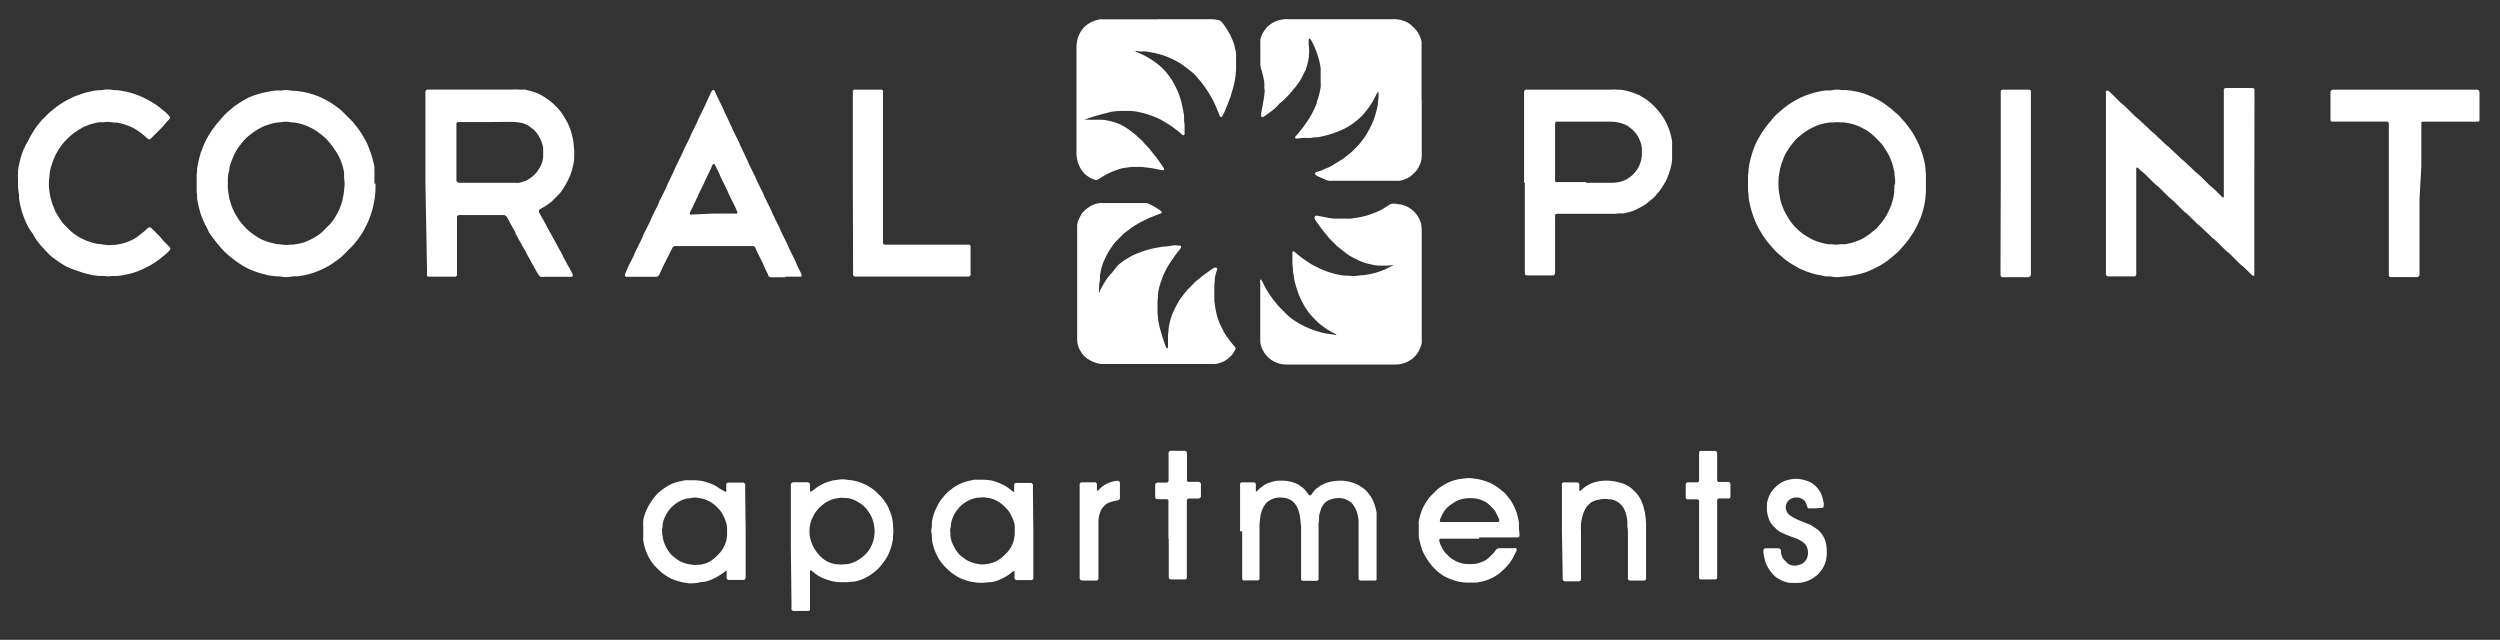<svg id="Layer_1" data-name="Layer 1" xmlns="http://www.w3.org/2000/svg" viewBox="0 0 300 76.78"><rect x="0" y="0" width="300" height="76.78" fill="#333333" stroke="none"/><defs><style>.cls-1{fill:#fff;}</style></defs><path class="cls-1" d="M170.61,12v6.72a2.68,2.68,0,0,1-.27,1.12,2.38,2.38,0,0,1-.67.94l-.1.1a2.49,2.49,0,0,1-1,.64,3.27,3.27,0,0,1-.7.18,1,1,0,0,1-.24,0h-7.74a1.73,1.73,0,0,1-1-.21c-.28-.13-.57-.24-.84-.38l-.16-.11a.22.22,0,0,1-.08-.21.23.23,0,0,1,.13-.14l.33-.1a2.06,2.06,0,0,0,.54-.2,5,5,0,0,1,.53-.23,3.66,3.66,0,0,0,.56-.28l1-.62a4.86,4.86,0,0,0,.59-.42c.24-.19.49-.37.72-.58s.5-.5.75-.75a1.37,1.37,0,0,0,.16-.18,1.67,1.67,0,0,1,.12-.16,7.81,7.81,0,0,0,.81-1.14,12.61,12.61,0,0,0,.72-1.42,12.67,12.67,0,0,0,.57-2l0-.19a4.81,4.81,0,0,1,.07-.53,2.83,2.83,0,0,0,0-.77.05.05,0,0,0-.07-.05l0,0a2.82,2.82,0,0,0-.21.38,10.54,10.54,0,0,1-.83,1.42,3.58,3.58,0,0,1-.29.39l-.09.11a6.87,6.87,0,0,1-.82.89l-.11.09c-.18.16-.37.31-.56.46a8.21,8.21,0,0,1-1.85,1,11.71,11.71,0,0,1-2.46.7.63.63,0,0,1-.19,0,4.52,4.52,0,0,0-.63.08l-.29,0h-.33a3.73,3.73,0,0,0-.82.06.65.65,0,0,1-.24,0,.33.33,0,0,1-.14,0,.13.13,0,0,1-.06-.17,1,1,0,0,1,.08-.11,14.76,14.76,0,0,0,1.26-1.6l.05-.08a9.82,9.82,0,0,0,1-1.8,4.4,4.4,0,0,0,.21-.5l0-.13a8,8,0,0,0,.46-1.78,2.09,2.09,0,0,0,0-.43V8.46a1.93,1.93,0,0,0,0-.24,8.15,8.15,0,0,0-.29-1.37l-.08-.23a9.1,9.1,0,0,0-.74-1.73.88.88,0,0,0-.19-.27l-.05,0a.06.06,0,0,0-.06.06,3.09,3.09,0,0,0,0,.91,5.38,5.38,0,0,1,0,1.06.77.77,0,0,1,0,.15,7.83,7.83,0,0,1-.37,1.5c0,.1-.09.21-.14.31l-.34.69a5.91,5.91,0,0,1-.58.89,4.55,4.55,0,0,1-.52.64l-.09.11a3.53,3.53,0,0,1-.51.58c-.14.14-.27.28-.41.41a3.23,3.23,0,0,1-.44.39l-.11.08A7.93,7.93,0,0,1,153,13a15.15,15.15,0,0,1-1.28.95.91.91,0,0,1-.17.09.15.15,0,0,1-.21-.13,1.41,1.41,0,0,1,0-.29c.05-.29.1-.57.16-.86.08-.47.18-1,.23-1.43a.59.59,0,0,1,0-.14,1.26,1.26,0,0,0,0-.58,2.09,2.09,0,0,1,0-.43,3.18,3.18,0,0,0-.07-.62,9.08,9.08,0,0,0-.32-1.27,2.5,2.5,0,0,1-.1-.72V5.37c0-.12,0-.23,0-.34a1.35,1.35,0,0,1,0-.29c.05-.18.11-.37.18-.55a2.19,2.19,0,0,1,.16-.3,5.52,5.52,0,0,1,.46-.62.24.24,0,0,1,.1-.1,4.7,4.7,0,0,1,.5-.38,3,3,0,0,1,1-.4,3.52,3.52,0,0,1,1-.09h12.68a3.62,3.62,0,0,1,1.09.19,2.45,2.45,0,0,1,1,.59c.16.14.3.29.45.44a1.58,1.58,0,0,1,.12.15A3.25,3.25,0,0,1,170.59,5a2.83,2.83,0,0,1,0,.29V12Z"/><path class="cls-1" d="M170.61,34.06v6.78a1.32,1.32,0,0,1,0,.28,3.12,3.12,0,0,1-.51,1.25,2.8,2.8,0,0,1-.94.89,2.86,2.86,0,0,1-.88.38,3,3,0,0,1-.72.1c-.15,0-.29,0-.44,0H154.71c-.12,0-.25,0-.38,0a3,3,0,0,1-1.18-.24,2.81,2.81,0,0,1-.94-.59,3.28,3.28,0,0,1-.79-1.15,2.39,2.39,0,0,1-.19-.84V34a1.54,1.54,0,0,1,0-.43.08.08,0,0,1,.12,0l0,0c0,.05.07.1.1.16.11.22.22.43.32.65A11,11,0,0,0,153,36.21a6.86,6.86,0,0,0,.76.87l.58.58a6.18,6.18,0,0,0,1.06.85,10.19,10.19,0,0,0,2.16,1.07A9.69,9.69,0,0,0,159,40l1.1.16a.48.48,0,0,0,.29,0,.05.05,0,0,0,0,0,.06.06,0,0,0,0,0l-.08-.06-.38-.19a7.7,7.7,0,0,1-1.19-.75,5.59,5.59,0,0,1-.74-.63c-.11-.11-.22-.23-.34-.34a7.34,7.34,0,0,1-1.26-1.71c-.13-.24-.26-.48-.37-.73a11.92,11.92,0,0,1-.75-2.35c0-.32-.12-.63-.13-1a2,2,0,0,0,0-.24,3.54,3.54,0,0,1-.06-.73c0-.33,0-.67,0-1a1.25,1.25,0,0,1,0-.19.15.15,0,0,1,.16-.08l.08.05c.32.29.68.55,1,.81l1,.67.26.14.56.28a9.81,9.81,0,0,0,2.51.86,5.58,5.58,0,0,0,.82.11,1.86,1.86,0,0,1,.33,0,4.1,4.1,0,0,0,1.16,0,2.61,2.61,0,0,1,.48-.05,3.19,3.19,0,0,0,.62-.08,8.22,8.22,0,0,0,1.77-.48l.28-.1,1-.5a.16.16,0,0,0,.07-.07v0a.05.05,0,0,0,0,0h-.05a3.3,3.3,0,0,1-.77.07h-.92a2.61,2.61,0,0,1-.48-.05l-.76-.16a6.25,6.25,0,0,1-1.31-.48l-.3-.15a6.51,6.51,0,0,1-1.23-.77l-.8-.62a2.09,2.09,0,0,1-.22-.2l-.61-.62a3.57,3.57,0,0,1-.45-.5l-.06-.08a15.47,15.47,0,0,1-1-1.29,6.15,6.15,0,0,1-.37-.52,1.39,1.39,0,0,1-.11-.21.59.59,0,0,1,0-.14.19.19,0,0,1,.18-.19l.19,0,1.33.26a3.53,3.53,0,0,0,.72.08h1.41a4.91,4.91,0,0,0,.53,0c.31-.06.63-.09.95-.15a8.9,8.9,0,0,0,1.63-.44c.27-.11.54-.21.81-.34a10,10,0,0,0,1-.58,2.82,2.82,0,0,1,.29-.18.62.62,0,0,1,.27-.09,1.7,1.7,0,0,1,.39,0l.57.08a1.5,1.5,0,0,1,.29.06,3.41,3.41,0,0,1,1.19.63,3.31,3.31,0,0,1,1.06,1.74c0,.13,0,.26.05.39v6.87Z"/><path class="cls-1" d="M138.91,2.3h6.34a4.29,4.29,0,0,1,1,.12.68.68,0,0,1,.36.22,9.34,9.34,0,0,1,.64.91c.1.15.19.31.27.46a2.87,2.87,0,0,1,.2.39,5.67,5.67,0,0,1,.46,1.27c0,.11.05.22.08.33a2.56,2.56,0,0,1,.07.62V8.26a2.29,2.29,0,0,1-.05.52l0,.2a10.94,10.94,0,0,1-.37,1.79l-.15.51c-.05.17-.1.34-.16.51l-.5,1.26c-.08.18-.15.36-.23.53l-.18.35a.22.22,0,0,1-.1.09.14.14,0,0,1-.14,0s-.05-.05-.06-.08a.89.89,0,0,1-.08-.17c-.16-.44-.35-.87-.54-1.3a8.35,8.35,0,0,0-.53-1c-.2-.35-.42-.69-.65-1a7.78,7.78,0,0,0-.71-.92l-.12-.14a4.69,4.69,0,0,0-.89-.89c-.18-.14-.35-.29-.53-.42s-.47-.34-.71-.5l-.12-.08a12.66,12.66,0,0,0-1.75-.82,10.37,10.37,0,0,0-1.21-.34q-.53-.11-1.05-.18a2.08,2.08,0,0,0-.43,0,3.54,3.54,0,0,1-.73-.07s-.07,0-.08,0,0,.06,0,.07l.35.15.49.22a10.17,10.17,0,0,1,1.64,1,8.86,8.86,0,0,1,1.1,1,11.77,11.77,0,0,1,.89,1.21l.14.25c.08.16.15.32.24.48a8.45,8.45,0,0,1,.65,1.76,15.72,15.72,0,0,1,.33,1.66c0,.11,0,.23,0,.34a3,3,0,0,0,.06.67,2.83,2.83,0,0,1,0,.29c0,.24,0,.48,0,.73a1.13,1.13,0,0,1,0,.18.17.17,0,0,1-.24.09l0,0a.52.52,0,0,1-.11-.1,5.75,5.75,0,0,0-.67-.55,9.44,9.44,0,0,0-.91-.65l-.87-.52a8.33,8.33,0,0,0-1.15-.5,9.74,9.74,0,0,0-1.49-.43,5.45,5.45,0,0,0-1.34-.15h-.87a4.47,4.47,0,0,0-.82.07c-.32,0-.63.12-.95.2a21.47,21.47,0,0,0-2.45.73.52.52,0,0,0-.13.06l0,0,0,0,.09,0a5.44,5.44,0,0,1,.58,0,3.13,3.13,0,0,0,.43,0h.78a3.54,3.54,0,0,1,.86.09l.47.1a6.17,6.17,0,0,1,1.18.43,7.32,7.32,0,0,1,1,.62l.27.2.27.21c.12.09.22.18.33.28a3.65,3.65,0,0,0,.51.45l.17.17a5.57,5.57,0,0,0,.51.58,4.12,4.12,0,0,1,.48.54c.1.15.23.27.33.42s.3.34.42.53l.37.51.43.64a.75.75,0,0,1,.06.13c0,.06,0,.15-.1.14a.62.62,0,0,1-.19,0l-.57-.11a11.29,11.29,0,0,0-1.14-.19h-.1a4.4,4.4,0,0,0-1-.08h-.82c-.43.07-.87.1-1.29.21A9.1,9.1,0,0,0,132,21.39a2.21,2.21,0,0,1-.34.18.34.34,0,0,1-.28,0,3.21,3.21,0,0,1-.94-.48,2.61,2.61,0,0,1-.55-.55,3.85,3.85,0,0,1-.47-.84,1.31,1.31,0,0,1-.09-.28,3.7,3.7,0,0,1-.15-1.05V5.76a4.47,4.47,0,0,1,.07-.82,3.4,3.4,0,0,1,.48-1.2,2.71,2.71,0,0,1,.36-.46,3,3,0,0,1,.52-.43A3.74,3.74,0,0,1,132,2.32a1.46,1.46,0,0,1,.29,0h6.58Z"/><path class="cls-1" d="M51.05,22V11.17a1.08,1.08,0,0,1,0-.19.3.3,0,0,1,.23-.23l.19,0h10a4,4,0,0,1,.77,0,2.33,2.33,0,0,0,.38,0,2.58,2.58,0,0,1,.39,0l.84.22a5.46,5.46,0,0,1,1.53.71c.26.17.5.35.75.54a2.46,2.46,0,0,1,.25.22l.45.44a6.14,6.14,0,0,1,1,1.38,2.07,2.07,0,0,1,.15.25,2.21,2.21,0,0,1,.18.34,8,8,0,0,1,.62,2c.06.38.08.77.12,1.15a2.24,2.24,0,0,1,0,.58c0,.15,0,.29,0,.43a5.41,5.41,0,0,1-.07.58,6.3,6.3,0,0,1-.18.75,5.17,5.17,0,0,1-.36,1A9.23,9.23,0,0,1,67.33,23a2.48,2.48,0,0,1-.25.3c-.27.27-.54.55-.82.82a4.85,4.85,0,0,1-.77.58c-.22.14-.45.26-.67.39l-.08.06a.18.18,0,0,0-.06.17.57.57,0,0,0,0,.14,4.5,4.5,0,0,0,.23.43c.11.18.2.36.31.54.24.44.48.88.71,1.32.18.27.31.57.47.85s.47.84.69,1.28a7.67,7.67,0,0,1,.46.84l0,.05c.25.41.46.85.7,1.26a7.83,7.83,0,0,1,.47.91.06.06,0,0,1,0,0,.2.2,0,0,1-.18.28H65.28a1.83,1.83,0,0,1-.33,0,.42.42,0,0,1-.28-.18q-.24-.37-.45-.75c-.11-.21-.22-.43-.35-.63s-.11-.2-.16-.3-.2-.37-.31-.55-.17-.31-.25-.47-.21-.4-.33-.59l-.14-.25c-.12-.23-.24-.46-.38-.68s-.1-.2-.16-.3l-.28-.5a.41.41,0,0,1,0-.09c-.23-.46-.51-.89-.74-1.36l-.26-.46a.83.83,0,0,0-.12-.16.42.42,0,0,0-.24-.14h-5a3.24,3.24,0,0,0-.44,0,.27.27,0,0,0-.22.22,1.36,1.36,0,0,0,0,.2v6.09c0,.16,0,.33,0,.49a.68.68,0,0,1,0,.19.26.26,0,0,1-.19.2.32.32,0,0,1-.14,0h-3l-.14,0a.24.24,0,0,1-.13-.13.58.58,0,0,1,0-.19c0-.19,0-.38,0-.58Zm7.41-7.35H55.08l-.14,0a.27.27,0,0,0-.17.16.8.8,0,0,0,0,.15v6.57a.32.32,0,0,0,0,.14.28.28,0,0,0,.14.19.69.69,0,0,0,.28.08h6.72a1.84,1.84,0,0,0,.33,0,4.22,4.22,0,0,0,.79-.23,1.59,1.59,0,0,0,.27-.12,5.91,5.91,0,0,0,.52-.35,3.82,3.82,0,0,0,.73-.77,4.61,4.61,0,0,0,.45-.85,2.45,2.45,0,0,0,.18-.8v-1a1.88,1.88,0,0,0-.05-.33,4.84,4.84,0,0,0-.25-.73,3.92,3.92,0,0,0-.64-1,2,2,0,0,0-.4-.36l-.15-.11a2.53,2.53,0,0,0-.71-.41,1.51,1.51,0,0,0-.41-.13,6.44,6.44,0,0,0-1.16-.13Z"/><path class="cls-1" d="M129.26,34V27.75c0-.2,0-.39,0-.58a2,2,0,0,1,.17-.8c.1-.21.2-.41.31-.61a1.4,1.4,0,0,1,.1-.16,3.66,3.66,0,0,1,1.07-.89,2.77,2.77,0,0,1,.77-.29,2,2,0,0,1,.43-.05h5.37a.85.85,0,0,1,.38.09l.39.19a10.81,10.81,0,0,1,1,.62l.11.1a.16.16,0,0,1,0,.21l-.13.06c-.44.15-.87.34-1.31.51l-.31.14c-.17.09-.34.18-.52.26-.36.17-.7.39-1.05.6a4.25,4.25,0,0,0-.43.31l-.55.4a3.47,3.47,0,0,0-.29.25c-.26.26-.52.53-.79.79a5,5,0,0,0-.56.72,6.08,6.08,0,0,0-.62,1c-.15.3-.3.61-.42.92a4.59,4.59,0,0,0-.22.69L132,33a1.16,1.16,0,0,0,0,.18.72.72,0,0,0,0,.19c0,.33-.1.64-.11,1s0,.42,0,.63a.1.1,0,0,0,0,.08s.09,0,.11-.07l0-.09s0-.09.05-.13l.08-.18c.18-.31.35-.62.54-.92a5.27,5.27,0,0,1,.81-1L134,32a5,5,0,0,1,1-.81c.26-.16.52-.32.79-.47a10.14,10.14,0,0,1,1.07-.46,10.71,10.71,0,0,1,1.76-.5l1-.17c.35,0,.7-.05,1.05-.12s.62,0,.92,0a.24.24,0,0,1,.13.07.09.09,0,0,1,0,.09.36.36,0,0,1,0,.09c-.09.13-.18.26-.29.39a11.54,11.54,0,0,0-.73,1,9.71,9.71,0,0,0-.64,1,9.34,9.34,0,0,0-.65,1.4c0,.14-.1.28-.14.41s-.1.34-.15.52a5,5,0,0,0-.17.95c0,.12,0,.25,0,.38a2.61,2.61,0,0,0-.05.48v1.16a2,2,0,0,0,.05.48c0,.08,0,.16,0,.24a8.43,8.43,0,0,0,.31,1.51c.15.55.33,1.08.51,1.62.05.14.1.27.16.41l.07.12a.13.13,0,0,0,.09,0,.11.11,0,0,0,.07-.06.16.16,0,0,0,0-.09c0-.11,0-.22,0-.34v-.92a2.61,2.61,0,0,1,.06-.62,1,1,0,0,0,0-.24,7.43,7.43,0,0,1,.23-1.14,7.88,7.88,0,0,1,.55-1.39c.16-.3.31-.6.49-.89a7.35,7.35,0,0,1,.56-.78c0-.06.09-.1.13-.15a4.43,4.43,0,0,1,.61-.69l.47-.48a4.5,4.5,0,0,1,.66-.57,4.8,4.8,0,0,1,.56-.45l.28-.2c.15-.12.31-.23.47-.34a3.12,3.12,0,0,1,.49-.31.31.31,0,0,1,.23,0,.13.13,0,0,1,.11.14s0,.06,0,.09l-.1.27a4,4,0,0,0-.19.9c0,.1,0,.19,0,.29a2.32,2.32,0,0,0-.05.53v1.5c0,.09,0,.19,0,.29.07.44.12.89.22,1.33a9,9,0,0,0,.38,1.25l.12.26c.09.18.17.35.26.52a6.13,6.13,0,0,0,.71,1.15c.13.17.24.35.38.51s.23.26.35.39l.11.16a.25.25,0,0,1,0,.19.89.89,0,0,1-.08.17,2.38,2.38,0,0,1-.55.73,3.48,3.48,0,0,1-.61.48,2.53,2.53,0,0,1-.53.24,4.21,4.21,0,0,1-.61.16,1.32,1.32,0,0,1-.28,0H132.31a2.88,2.88,0,0,1-1-.21,3.71,3.71,0,0,1-1-.56,2,2,0,0,1-.46-.49,4.94,4.94,0,0,1-.3-.49,2.53,2.53,0,0,1-.29-1.17V34Z"/><path class="cls-1" d="M231.11,22v.92a2.78,2.78,0,0,1-.05.58,2,2,0,0,0,0,.24,10.4,10.4,0,0,1-.4,1.84,6.18,6.18,0,0,1-.46,1.17,10.56,10.56,0,0,1-.48.95l-.1.17c-.24.36-.47.73-.74,1.07-.12.15-.24.3-.37.44l-.26.3a5.7,5.7,0,0,1-.88.89l-.26.21a8.47,8.47,0,0,1-1.36,1l-.25.14-.73.37a8.08,8.08,0,0,1-2,.68l-.67.13a2.76,2.76,0,0,1-.57.06l-.63.06a2.84,2.84,0,0,1-.92,0,3.05,3.05,0,0,0-.52-.05c-.23,0-.45,0-.68-.07s-.6-.11-.9-.18a11,11,0,0,1-1.11-.35,2,2,0,0,1-.31-.13l-.36-.15a1.93,1.93,0,0,1-.38-.19l-.25-.15a9.05,9.05,0,0,1-1.37-.91c-.07,0-.12-.11-.18-.16l-.19-.16a6.84,6.84,0,0,1-.88-.82c-.22-.28-.47-.53-.69-.81a9,9,0,0,1-.83-1.19c-.13-.22-.26-.44-.38-.67a11.29,11.29,0,0,1-1-2.88,4.28,4.28,0,0,1-.12-.81,1.23,1.23,0,0,0,0-.19,3.3,3.3,0,0,1-.07-.77V21.29a2.56,2.56,0,0,1,.06-.62,2,2,0,0,0,0-.24,7.19,7.19,0,0,1,.17-1.05,12.5,12.5,0,0,1,.67-2.07,9.08,9.08,0,0,1,.53-1l.2-.34c.13-.2.27-.4.41-.59a9.86,9.86,0,0,1,.7-.87l.06-.07a5.84,5.84,0,0,1,.79-.86l.14-.13c.2-.14.37-.31.56-.46a4,4,0,0,1,.46-.35,7.6,7.6,0,0,1,.9-.57,9,9,0,0,1,2.18-.91,9.68,9.68,0,0,1,1.42-.3,2.36,2.36,0,0,1,.38,0,3.68,3.68,0,0,0,.58-.06,3.09,3.09,0,0,1,1,0,2.09,2.09,0,0,0,.34,0,6.26,6.26,0,0,1,1.06.12,8.09,8.09,0,0,1,1.45.36c.36.14.72.28,1.07.45s.69.35,1,.56c.12.08.24.15.36.24l.54.41.12.08c.25.23.5.46.77.67A2.2,2.2,0,0,1,228,14a5.37,5.37,0,0,0,.44.51,2.17,2.17,0,0,1,.31.37l.41.54c.14.18.26.37.38.56a12.3,12.3,0,0,1,.66,1.24,2.92,2.92,0,0,1,.14.31c.09.24.19.48.27.72a11.17,11.17,0,0,1,.34,1.26,6,6,0,0,1,.11.72,2,2,0,0,0,0,.24,2.32,2.32,0,0,1,.05.53c0,.32,0,.64,0,1Zm-3.7,0a3.79,3.79,0,0,0-.07-1c0-.07,0-.13,0-.2a2.07,2.07,0,0,0-.08-.42l-.12-.52a6.61,6.61,0,0,0-.78-1.76l-.43-.65a2.76,2.76,0,0,0-.31-.37l-.58-.59a6.7,6.7,0,0,0-1-.82c-.22-.14-.45-.25-.68-.37a5.92,5.92,0,0,0-2.18-.61l-.33,0a2.82,2.82,0,0,0-.82,0,1.86,1.86,0,0,1-.34,0,6.08,6.08,0,0,0-.95.16,4.23,4.23,0,0,0-1.05.37l-.3.15a6.13,6.13,0,0,0-1.29.85l-.15.12a3.7,3.7,0,0,0-.69.68l-.21.26-.18.23-.51.77c-.07.12-.14.25-.2.38s-.16.39-.23.59a7.86,7.86,0,0,0-.27.82c-.1.39-.15.8-.22,1.19a12.51,12.51,0,0,0,0,1.5c.07.45.13.9.24,1.34a4.65,4.65,0,0,0,.23.69l.1.27a4.47,4.47,0,0,0,.35.69l.15.25a6,6,0,0,0,1,1.33l.21.2a3.34,3.34,0,0,0,.4.35,6.44,6.44,0,0,0,.88.59,4.86,4.86,0,0,0,1.23.56c.22.08.44.12.66.18a3.21,3.21,0,0,0,.62.1l.33,0a2.86,2.86,0,0,0,1,0,3.27,3.27,0,0,1,.44,0,2.82,2.82,0,0,0,.57-.09l.42-.1a7.31,7.31,0,0,0,1.13-.43,2,2,0,0,0,.25-.14c.25-.16.5-.31.73-.49s.48-.38.72-.57l.1-.1c.26-.29.51-.58.75-.89a6.21,6.21,0,0,0,.6-1l.21-.44a2.92,2.92,0,0,0,.14-.31,7.37,7.37,0,0,0,.41-1.68,2,2,0,0,1,0-.24,2.59,2.59,0,0,0,0-.48Z"/><path class="cls-1" d="M45.06,22.05v.58a6.38,6.38,0,0,1-.07.87c0,.28-.08.57-.13.86a8.72,8.72,0,0,1-.31,1.22,9,9,0,0,1-.51,1.3l-.09.17a7.56,7.56,0,0,1-.83,1.42,2.18,2.18,0,0,1-.32.43l-.06.07a5.36,5.36,0,0,1-.67.76l-.85.86a6.8,6.8,0,0,1-.94.76c-.23.17-.48.33-.72.49l-.17.1a12.57,12.57,0,0,1-1.67.76,9.41,9.41,0,0,1-1.5.38l-.47.07a2.56,2.56,0,0,1-.39,0,4.78,4.78,0,0,0-.53.06,3.09,3.09,0,0,1-1,0,3.17,3.17,0,0,0-.53-.05,4.9,4.9,0,0,1-.67-.07c-.32,0-.64-.12-1-.2a10.41,10.41,0,0,1-1.73-.6,3.54,3.54,0,0,1-.39-.19,11.68,11.68,0,0,1-1.8-1.23l-.15-.12-.12-.09a10.51,10.51,0,0,1-1.05-1.06,2,2,0,0,0-.18-.23c-.31-.33-.56-.71-.84-1.07s-.33-.51-.46-.79-.27-.51-.39-.77a8.71,8.71,0,0,1-.6-1.64c-.07-.28-.14-.56-.19-.85a3.72,3.72,0,0,1-.08-.57,2.89,2.89,0,0,0,0-.29,2.78,2.78,0,0,1-.05-.58V21.15a2.84,2.84,0,0,1,.05-.58.58.58,0,0,0,0-.19c0-.22.06-.44.1-.67a10.53,10.53,0,0,1,.31-1.26c0-.14.1-.28.15-.42a10.28,10.28,0,0,1,.55-1.28,11.31,11.31,0,0,1,1-1.56,5.81,5.81,0,0,1,.49-.6l.07-.07a8.78,8.78,0,0,1,1-1.09l.22-.19.26-.21a3.73,3.73,0,0,1,.5-.39c.37-.26.75-.5,1.14-.73.16-.08.31-.17.48-.24A10.36,10.36,0,0,1,32.24,11a5.58,5.58,0,0,1,1.15-.15,2.59,2.59,0,0,0,.48,0,2.31,2.31,0,0,1,.87,0,5.48,5.48,0,0,0,.57.05,2.78,2.78,0,0,1,.58.06l.43.06a10.86,10.86,0,0,1,1.36.35,7.12,7.12,0,0,1,.72.28,9.78,9.78,0,0,1,1.49.81c.26.18.53.36.78.56a3.79,3.79,0,0,1,.37.31l1.2,1.2a2.25,2.25,0,0,1,.31.37l.06.07a11.18,11.18,0,0,1,1.19,1.77,6.16,6.16,0,0,1,.39.82c.11.28.21.55.31.82A13,13,0,0,1,44.93,20l0,.28c0,.13,0,.26,0,.39a3.08,3.08,0,0,1,0,.53v.82ZM27.34,22a5.81,5.81,0,0,0,.11,1.39,4.89,4.89,0,0,0,.16.76,6.63,6.63,0,0,0,.51,1.3,7.27,7.27,0,0,0,1.38,1.92l.28.27c.06.05.12.11.18.15.26.2.51.39.79.57a5.4,5.4,0,0,0,1.48.69c.28.08.56.15.85.21a1.75,1.75,0,0,0,.33.05,4.75,4.75,0,0,1,.53.05,2.26,2.26,0,0,0,.82,0c.11,0,.22,0,.33,0a6.87,6.87,0,0,0,1-.17,2.8,2.8,0,0,0,.64-.2,8.21,8.21,0,0,0,1.49-.8,4.24,4.24,0,0,0,.52-.43l.72-.72a4,4,0,0,0,.61-.75,8.41,8.41,0,0,0,.57-1,7.42,7.42,0,0,0,.48-1.37c0-.14.06-.28.08-.43.07-.36.09-.73.14-1.1a4.71,4.71,0,0,0-.05-1.06c0-.11,0-.22,0-.34a2.7,2.7,0,0,0,0-.28,7,7,0,0,0-.3-1.18A6.22,6.22,0,0,0,40.19,18a8.49,8.49,0,0,0-1-1.28,5.46,5.46,0,0,0-.84-.72,7.13,7.13,0,0,0-.81-.54A6.69,6.69,0,0,0,36,14.84a4.06,4.06,0,0,0-.76-.14,4.52,4.52,0,0,1-.53-.06,2,2,0,0,0-.77,0l-.58.06a1.58,1.58,0,0,0-.38.05,8.66,8.66,0,0,0-1.34.41,7.4,7.4,0,0,0-1.1.62c-.17.11-.33.25-.5.37a5.67,5.67,0,0,0-.59.51,4.36,4.36,0,0,0-.44.51l-.12.15A6.05,6.05,0,0,0,28,18.79c-.12.27-.21.54-.32.81a4.21,4.21,0,0,0-.16.61c0,.22-.07.45-.12.67a4.37,4.37,0,0,0-.06.72Z"/><path class="cls-1" d="M270.52,22V32.33c0,.18,0,.36,0,.54a.89.89,0,0,1,0,.14.14.14,0,0,1-.15.08l-.09-.05-.18-.16-.65-.64a2.24,2.24,0,0,0-.37-.32c-.13-.1-.24-.21-.36-.32l-1-1a2.74,2.74,0,0,0-.36-.32,4.36,4.36,0,0,1-.4-.35c-.28-.29-.57-.57-.86-.85a3.22,3.22,0,0,0-.43-.39,2.74,2.74,0,0,1-.36-.32l-1-.95a4.48,4.48,0,0,0-.4-.36,2.17,2.17,0,0,1-.36-.32l-.9-.88a2.74,2.74,0,0,0-.36-.32,4.55,4.55,0,0,1-.4-.35l-1-1a5.46,5.46,0,0,0-.44-.38l-.32-.29-.93-.92a4.43,4.43,0,0,0-.51-.45l-.32-.29-.89-.89c-.13-.12-.26-.24-.4-.35a2.22,2.22,0,0,1-.36-.32,2,2,0,0,0-.22-.19.1.1,0,0,0-.09,0,.11.11,0,0,0-.06.07.78.78,0,0,0,0,.14V32.76a1.08,1.08,0,0,1,0,.19.27.27,0,0,1-.23.22l-.38,0h-2.52l-.24,0a.29.29,0,0,1-.27-.29.61.61,0,0,1,0-.14c0-.11,0-.23,0-.34V11.54c0-.14,0-.29,0-.43a.37.37,0,0,1,0-.14.14.14,0,0,1,.16-.08l.13,0,.26.22.65.65.48.47a1.94,1.94,0,0,0,.26.23,4.23,4.23,0,0,1,.5.45l.9.88a3.22,3.22,0,0,0,.43.39,3.59,3.59,0,0,1,.36.32l1.07,1a2.28,2.28,0,0,0,.36.33,3.23,3.23,0,0,1,.4.35l1,.95a3.08,3.08,0,0,0,.43.38,2.88,2.88,0,0,1,.36.33l1.07,1a2.82,2.82,0,0,0,.36.33,3.23,3.23,0,0,1,.4.35l1,.95a3.16,3.16,0,0,0,.44.38l.32.29.93.92a4.23,4.23,0,0,0,.5.45c.12.09.22.19.33.29l.76.75a.86.86,0,0,0,.14.13.1.1,0,0,0,.09,0,.09.09,0,0,0,.06-.07.78.78,0,0,0,0-.14v-12c0-.17,0-.35,0-.53a.63.63,0,0,1,0-.19.27.27,0,0,1,.2-.19l.15,0h3l.14,0a.25.25,0,0,1,.19.2,1.11,1.11,0,0,1,0,.19c0,.17,0,.35,0,.53Z"/><path class="cls-1" d="M182.89,21.94V11.16l0-.19a.31.31,0,0,1,.19-.21.63.63,0,0,1,.19,0h10.06a3.44,3.44,0,0,1,.72,0,.69.69,0,0,0,.2,0,4.5,4.5,0,0,1,.81.11,6.78,6.78,0,0,1,1.46.49l.09,0c.36.21.72.42,1.07.66a8.56,8.56,0,0,1,2,2.22,9.81,9.81,0,0,1,.55,1.13,9.35,9.35,0,0,1,.36,1.25l.06.34a2.33,2.33,0,0,1,0,.38c0,.57,0,1.13,0,1.69a1.34,1.34,0,0,1,0,.2,7.09,7.09,0,0,1-.5,1.91l-.12.32c-.05.1-.09.2-.15.3-.18.29-.34.58-.53.86a4.34,4.34,0,0,1-.42.54,1.71,1.71,0,0,0-.21.26,2.37,2.37,0,0,1-.48.47,2.11,2.11,0,0,0-.23.19,5.7,5.7,0,0,1-1.23.84l-.57.28a2.78,2.78,0,0,1-.4.16c-.32.1-.65.18-1,.25l-.29,0-.34,0a3,3,0,0,1-.67.05H186.9a.7.7,0,0,0-.14,0,.23.23,0,0,0-.15.18.58.58,0,0,0,0,.19v6.14c0,.15,0,.29,0,.44a1.37,1.37,0,0,1,0,.19.32.32,0,0,1-.26.25l-.14,0h-2.9l-.15,0a.29.29,0,0,1-.18-.21l0-.19V21.94Zm7.43,0c1,0,2,0,3.05,0a4.79,4.79,0,0,0,1-.11l.37-.11a3.52,3.52,0,0,0,1.71-1.38,3.41,3.41,0,0,0,.58-1.91,2.54,2.54,0,0,1,0-.39,3,3,0,0,0-.26-1.22,3.5,3.5,0,0,0-1.29-1.59,2,2,0,0,0-.59-.33,4.64,4.64,0,0,0-1.61-.3H186.9l-.14,0a.23.23,0,0,0-.15.17.89.89,0,0,0,0,.14v6.34c0,.11,0,.22,0,.33a.32.32,0,0,0,0,.14.19.19,0,0,0,.13.13l.14,0h3.43Z"/><path class="cls-1" d="M94.25,33.27H92.51a.4.4,0,0,1-.32-.2.56.56,0,0,1,0-.08c-.19-.39-.4-.77-.56-1.18,0-.13-.12-.26-.18-.39L91,30.5a6.36,6.36,0,0,1-.33-.7.54.54,0,0,0-.07-.13.33.33,0,0,0-.19-.14l-.19,0H81a.35.35,0,0,0-.28.17l-.14.25c-.34.68-.68,1.36-1,2-.07.13-.12.26-.18.4s-.16.35-.25.52l-.1.17a.49.49,0,0,1-.28.18l-.14,0H75.3l-.14,0A.18.18,0,0,1,75,33a.38.38,0,0,1,0-.1c.17-.38.32-.77.51-1.14s.26-.52.39-.78.21-.44.3-.66.12-.27.19-.4c.15-.32.31-.63.47-.95a7.65,7.65,0,0,0,.32-.71c0-.12.1-.23.16-.35.14-.29.29-.57.43-.86a9.1,9.1,0,0,0,.39-.84,2.72,2.72,0,0,1,.16-.35c.16-.32.31-.64.47-.95a6.43,6.43,0,0,0,.32-.71c0-.12.11-.23.17-.35l.45-.91a8,8,0,0,0,.36-.79c.05-.12.11-.24.16-.35l.48-1c.11-.23.22-.46.32-.7s.12-.26.18-.39l.43-.87c.13-.26.26-.52.37-.79a2.21,2.21,0,0,1,.16-.35c.13-.28.27-.55.41-.83s.2-.4.28-.61.12-.27.18-.4c.16-.33.33-.66.49-1a4.93,4.93,0,0,0,.3-.66c.06-.13.12-.26.19-.39l.45-.91c.12-.25.23-.5.34-.75s.31-.64.46-1l.14-.25.06-.08a.17.17,0,0,1,.18,0,.44.44,0,0,1,.12.15c.21.53.48,1,.72,1.53.13.26.26.52.37.79a2.21,2.21,0,0,0,.16.35c.16.32.32.64.47,1s.23.46.33.7a2.87,2.87,0,0,0,.18.4c.14.29.28.58.43.86a7.22,7.22,0,0,1,.36.8c.05.12.11.23.17.35l.47,1c.11.23.23.46.32.7s.12.27.18.4l.45.91a7.27,7.27,0,0,1,.35.75,2.72,2.72,0,0,0,.16.35l.43.87a7.81,7.81,0,0,1,.38.83,3.78,3.78,0,0,0,.17.35l.45.91c.12.25.24.49.34.75s.11.23.16.35c.15.29.29.58.43.87a8.93,8.93,0,0,1,.39.83,3.73,3.73,0,0,0,.16.35l.45.91c.12.25.25.49.35.75a2.21,2.21,0,0,0,.16.35c.14.29.28.58.43.87s.27.55.38.83.18.38.27.57.22.44.32.66a.65.65,0,0,1,0,.13.15.15,0,0,1-.08.16l-.14,0H94.25ZM85.6,25.63h2.66l.15,0a.15.15,0,0,0,.08-.16.06.06,0,0,0,0,0c-.14-.35-.28-.69-.45-1-.09-.17-.17-.35-.26-.52-.17-.35-.35-.69-.49-1.05a2.06,2.06,0,0,0-.12-.26l-.3-.61c-.19-.39-.4-.78-.55-1.18l-.06-.14c-.15-.29-.29-.57-.43-.86l-.07-.13,0,0a.14.14,0,0,0-.21,0,1.3,1.3,0,0,0-.14.26,8,8,0,0,1-.36.79l-.36.74a2.21,2.21,0,0,0-.16.35c-.1.24-.21.47-.33.7s-.31.64-.47.95c0,.12-.12.24-.16.36s-.24.53-.36.79-.25.49-.37.73a1.34,1.34,0,0,0-.07.18s0,0,0,.05,0,.1.07.12a1,1,0,0,0,.29,0Z"/><path class="cls-1" d="M2.16,22v-.54a2.75,2.75,0,0,1,0-.57,2.89,2.89,0,0,0,0-.29,5,5,0,0,1,.13-.86,12.05,12.05,0,0,1,.35-1.31A7.54,7.54,0,0,1,3.32,17c.19-.39.4-.77.62-1.14a11.73,11.73,0,0,1,.7-1s.09-.09.13-.15A5.28,5.28,0,0,1,5.44,14l.41-.41a4.47,4.47,0,0,1,.41-.35c.22-.18.45-.37.68-.54l.32-.22a14.73,14.73,0,0,1,1.61-.87l.27-.11.37-.13A7.76,7.76,0,0,1,10.76,11l.24-.05a4.64,4.64,0,0,1,1.05-.13,2,2,0,0,0,.43-.05,2.82,2.82,0,0,1,.87,0,4.75,4.75,0,0,0,.53.05,3.53,3.53,0,0,1,.72.08l.66.13a9.3,9.3,0,0,1,1.92.67,12.24,12.24,0,0,1,1.23.67,8.23,8.23,0,0,1,.9.65l.23.18a5.86,5.86,0,0,1,.77.72l.06.08a.24.24,0,0,1,0,.23l-.12.15a4.53,4.53,0,0,0-.54.62l-.17.18-1.39,1.4L18,16.7a.17.17,0,0,1-.18,0,1.25,1.25,0,0,1-.12-.08,9.78,9.78,0,0,0-1.13-.91,5.38,5.38,0,0,0-1.11-.59,7.66,7.66,0,0,0-1.34-.4,1.36,1.36,0,0,0-.29,0l-.57-.06a2,2,0,0,0-.73,0,2.61,2.61,0,0,1-.48,0,3,3,0,0,0-.52.08l-.47.12a3.54,3.54,0,0,0-.55.18l-.32.13a2.06,2.06,0,0,0-.26.12A12.8,12.8,0,0,0,8.82,16a10.51,10.51,0,0,0-1.19,1.12A9.44,9.44,0,0,0,7,18c-.05.1-.11.19-.17.29a4.18,4.18,0,0,0-.28.56c-.11.27-.22.54-.31.82A5.43,5.43,0,0,0,5.94,21a.68.68,0,0,1,0,.14,5.67,5.67,0,0,0-.06,1.3.34.34,0,0,0,0,.1c.06.41.1.83.2,1.24a8.48,8.48,0,0,0,.32,1c.06.14.11.27.17.4a2.92,2.92,0,0,0,.14.31,12.91,12.91,0,0,0,.7,1.11,2.16,2.16,0,0,0,.27.33l.72.72a6.14,6.14,0,0,0,1.17.85,7.35,7.35,0,0,0,2.13.77c.35,0,.7.09,1.06.12a2.16,2.16,0,0,0,.67,0,2.85,2.85,0,0,1,.29,0,6.16,6.16,0,0,0,2.47-.78A7.89,7.89,0,0,0,17,28a5.91,5.91,0,0,0,.66-.56,1.58,1.58,0,0,1,.15-.12.26.26,0,0,1,.28,0,.79.79,0,0,1,.15.12l.89.89c.06.07.13.14.19.22a4.6,4.6,0,0,0,.41.47l.51.51.16.18a.23.23,0,0,1,0,.27l0,0a5.32,5.32,0,0,1-.77.73c-.23.18-.45.37-.68.54l-.32.22a11.76,11.76,0,0,1-2.24,1.13,8.15,8.15,0,0,1-1.07.31l-.43.08a4.64,4.64,0,0,1-1.05.13,2.58,2.58,0,0,0-.39,0,2.53,2.53,0,0,1-.91,0,3.77,3.77,0,0,0-.58,0,3.7,3.7,0,0,1-.57-.07c-.26,0-.51-.09-.76-.15a7.31,7.31,0,0,1-1.21-.36A10.39,10.39,0,0,1,8,32a8.59,8.59,0,0,1-1.15-.73L6.47,31a5.35,5.35,0,0,1-.63-.53L5,29.57a3.36,3.36,0,0,1-.34-.41l-.18-.23A6.66,6.66,0,0,1,4,28.18s0,0,0-.05A7.53,7.53,0,0,1,3.26,27a11.74,11.74,0,0,1-.71-1.9,12,12,0,0,1-.27-1.33l0-.24a1.21,1.21,0,0,0,0-.19A5.68,5.68,0,0,1,2.16,22Z"/><path class="cls-1" d="M290.34,23.92v8.32c0,.16,0,.32,0,.48a1.85,1.85,0,0,1,0,.24.31.31,0,0,1-.29.29,1.37,1.37,0,0,1-.29,0H287a.32.32,0,0,1-.14,0,.27.27,0,0,1-.2-.19.63.63,0,0,1,0-.19c0-.19,0-.39,0-.58V15a1.23,1.23,0,0,0,0-.19.25.25,0,0,0-.22-.22l-.2,0h-6.29a.35.35,0,0,1-.14,0,.26.26,0,0,1-.15-.12.65.65,0,0,1,0-.13,1.93,1.93,0,0,1,0-.24q0-1.38,0-2.76a2.71,2.71,0,0,1,0-.29.32.32,0,0,1,.29-.29l.19,0h17.08a.32.32,0,0,1,.32.31.59.59,0,0,1,0,.14v2.71c0,.13,0,.26,0,.39a.7.7,0,0,1,0,.14.23.23,0,0,1-.17.15l-.19,0h-6.34a.32.32,0,0,0-.14,0,.19.19,0,0,0-.14.12.39.39,0,0,0,0,.14c0,.17,0,.33,0,.49,0,1.53,0,3.06,0,4.6Z"/><path class="cls-1" d="M102.34,22V11.69c0-.18,0-.36,0-.53a1.36,1.36,0,0,1,0-.2.25.25,0,0,1,.18-.2.58.58,0,0,1,.14,0h3l.14,0a.27.27,0,0,1,.16.17.63.63,0,0,1,0,.19c0,.19,0,.39,0,.58v16.7c0,.19,0,.38,0,.58a1.23,1.23,0,0,0,0,.19.31.31,0,0,0,.2.19h9.93l.19,0a.26.26,0,0,1,.19.19.29.29,0,0,1,0,.09s0,.07,0,.1v3.05a1.25,1.25,0,0,1,0,.19.26.26,0,0,1-.19.2l-.14,0H102.69l-.14,0a.27.27,0,0,1-.18-.21,1.23,1.23,0,0,1,0-.19c0-.18,0-.36,0-.54Z"/><path class="cls-1" d="M148.81,63.76V58.68c0-.16,0-.32,0-.49a.39.39,0,0,1,0-.14.23.23,0,0,1,.16-.16.66.66,0,0,1,.24,0h1.21l.09,0a.26.26,0,0,1,.19.2,1.25,1.25,0,0,1,0,.19v.44a1.23,1.23,0,0,0,0,.19.06.06,0,0,0,.06.06h.05l.07-.06a2,2,0,0,1,.42-.4l.47-.34a1.41,1.41,0,0,1,.39-.19l.5-.17a3.09,3.09,0,0,1,1-.13h.14a4.44,4.44,0,0,1,1.65.31,2,2,0,0,1,.59.33l.24.17a2.57,2.57,0,0,1,.53.56l.26.35a.19.19,0,0,0,.26,0l.23-.32a1.87,1.87,0,0,1,.5-.51l.12-.09a2.77,2.77,0,0,1,.7-.42,4.48,4.48,0,0,1,.88-.27,5.68,5.68,0,0,1,1.54-.09,5.77,5.77,0,0,1,1.4.36,4.47,4.47,0,0,1,.71.4l.35.26a1.52,1.52,0,0,1,.31.31,8.05,8.05,0,0,1,.49.66,3.06,3.06,0,0,1,.26.51,6.73,6.73,0,0,1,.37,1.31,3,3,0,0,1,0,.43c0,.18,0,.35,0,.53v6.48c0,.15,0,.29,0,.44a.39.39,0,0,1,0,.14.21.21,0,0,1-.13.13.65.65,0,0,1-.19,0h-1.5l-.14,0a.28.28,0,0,1-.2-.19.63.63,0,0,1,0-.19v-.48c0-1.89,0-3.78,0-5.66,0-.15,0-.3,0-.44a4.08,4.08,0,0,0-.13-1,2.85,2.85,0,0,0-.4-.93,1.73,1.73,0,0,0-.19-.28.8.8,0,0,0-.2-.21l-.24-.16a2.23,2.23,0,0,0-1.1-.35,3.16,3.16,0,0,0-1,.13,1.91,1.91,0,0,0-.68.35l-.11.09a2.49,2.49,0,0,0-.42.65,5.84,5.84,0,0,0-.27.93c0,.11,0,.22,0,.33a3.07,3.07,0,0,1-.06.53,2.17,2.17,0,0,0,0,.44c0,.17,0,.35,0,.53v5.56a1.11,1.11,0,0,1,0,.19.28.28,0,0,1-.19.2.63.63,0,0,1-.19,0h-1.36l-.14,0a.25.25,0,0,1-.22-.22,1.37,1.37,0,0,1,0-.19c0-.15,0-.29,0-.44V63.29a1.27,1.27,0,0,0,0-.2c-.07-.33-.06-.67-.12-1a4.86,4.86,0,0,0-.25-1,2.45,2.45,0,0,0-.45-.74,1.89,1.89,0,0,0-.85-.53,3.26,3.26,0,0,0-.76-.12,2.75,2.75,0,0,0-.86.12,2.65,2.65,0,0,0-.65.33,1.47,1.47,0,0,0-.31.3,2.82,2.82,0,0,0-.49.94,3.63,3.63,0,0,0-.16.65c0,.05,0,.1,0,.15a4.7,4.7,0,0,0-.09,1.06v6a1.38,1.38,0,0,1,0,.2.27.27,0,0,1-.19.2l-.14,0h-1.4a.65.65,0,0,1-.19,0,.23.23,0,0,1-.16-.17l0-.19V63.76Z"/><path class="cls-1" d="M94.9,65.63V58.86c0-.16,0-.32,0-.48a1.15,1.15,0,0,1,0-.19.33.33,0,0,1,.31-.32h1.69a.31.31,0,0,1,.3.32c0,.16,0,.32,0,.48a2,2,0,0,0,0,.25c0,.05.1.09.15.06l.12-.08.35-.26a5.39,5.39,0,0,1,2.21-1l.76-.1a2.22,2.22,0,0,1,.63,0l.58.07a5.23,5.23,0,0,1,1.35.33l.36.15a1.76,1.76,0,0,1,.39.19c.22.14.44.26.65.42a6.12,6.12,0,0,1,.48.41c.1.11.2.21.31.31a4.49,4.49,0,0,1,.65.78,4.41,4.41,0,0,1,.51.93c0,.09.07.17.11.26a5.27,5.27,0,0,1,.35,1.51c0,.11,0,.22,0,.33a3.14,3.14,0,0,1,0,1.06,2.89,2.89,0,0,0,0,.29,5.91,5.91,0,0,1-.39,1.54c0,.09-.08.18-.11.27a3.41,3.41,0,0,1-.31.6,9,9,0,0,1-.62.86,4.46,4.46,0,0,1-.72.72,4.23,4.23,0,0,1-.42.32,3,3,0,0,1-.54.33l-.25.14a4.52,4.52,0,0,1-1.33.44l-.24,0a3.68,3.68,0,0,1-.57.06c-.29,0-.58,0-.87,0a4.35,4.35,0,0,1-1.19-.19c-.22-.06-.43-.14-.65-.21l-.26-.11a5.48,5.48,0,0,1-1.21-.79.61.61,0,0,0-.16-.12.11.11,0,0,0-.12.06.68.68,0,0,0,0,.14c0,.15,0,.29,0,.44,0,1.16,0,2.32,0,3.48,0,.16,0,.32,0,.48a.33.33,0,0,1,0,.14.29.29,0,0,1-.14.13l-.1,0h-1.5a.89.89,0,0,1-.28,0,.29.29,0,0,1-.2-.19.65.65,0,0,1,0-.19c0-.18,0-.36,0-.54Zm2.24-1.9A3.31,3.31,0,0,0,97.35,65a3.91,3.91,0,0,0,.62,1.2,4.25,4.25,0,0,0,1,1,3.32,3.32,0,0,0,1.35.51l.23,0a2,2,0,0,0,.77,0l.24,0a2.76,2.76,0,0,0,.75-.19,3.11,3.11,0,0,0,.93-.5l.16-.11a3.81,3.81,0,0,0,1-1.09,4.22,4.22,0,0,0,.55-1.93,1.29,1.29,0,0,0,0-.34,7.58,7.58,0,0,0-.13-.81,3.65,3.65,0,0,0-.59-1.32,3.42,3.42,0,0,0-.41-.53A4.17,4.17,0,0,0,102.5,60a3.09,3.09,0,0,0-.89-.24l-.28,0a1.94,1.94,0,0,0-.68,0l-.38.07a1.75,1.75,0,0,0-.51.14,3.75,3.75,0,0,0-1,.57,4,4,0,0,0-1,1.09.75.75,0,0,0-.07.12c-.08.16-.17.32-.24.48a2,2,0,0,0-.15.41A3.42,3.42,0,0,0,97.14,63.73Z"/><path class="cls-1" d="M177.5,64.64H173l-.15,0a.18.18,0,0,0-.14.17s0,.07,0,.1a3.81,3.81,0,0,0,.43,1,3.15,3.15,0,0,0,.48.61c.06,0,.11.11.17.17a3.52,3.52,0,0,0,1.53.88,3.12,3.12,0,0,0,.91.12h.44a2.82,2.82,0,0,0,1-.2l.22-.09a2.17,2.17,0,0,0,.81-.52c.15-.13.28-.27.42-.4s.19-.22.28-.34a1.25,1.25,0,0,1,.15-.19.51.51,0,0,1,.33-.17l.19,0h1.6a.67.67,0,0,1,.24,0A.19.19,0,0,1,182,66s0,.1-.05.14l-.39.78a1.13,1.13,0,0,1-.12.21,6.12,6.12,0,0,1-.84,1.06l-.21.2a5.2,5.2,0,0,1-2.55,1.39l-.62.13-.34,0h-.77a5,5,0,0,1-1.66-.28,5.63,5.63,0,0,1-1-.41,3.58,3.58,0,0,1-.42-.25,6.16,6.16,0,0,1-1.13-1,4.06,4.06,0,0,1-.36-.46,6.78,6.78,0,0,1-.67-1.06,5.18,5.18,0,0,1-.38-1c-.07-.23-.12-.47-.18-.71a2.42,2.42,0,0,1-.06-.47c0-.44,0-.88,0-1.31a1.72,1.72,0,0,1,0-.39,8.63,8.63,0,0,1,.32-1.21c.05-.12.09-.24.15-.36a7.22,7.22,0,0,1,.85-1.34.93.93,0,0,1,.16-.18l.69-.69a2.69,2.69,0,0,1,.37-.3,7,7,0,0,1,.83-.5,5.14,5.14,0,0,1,1.75-.53l.38-.05a3.42,3.42,0,0,1,1,0l.34.05a3,3,0,0,1,.52.09,8.46,8.46,0,0,1,1.11.36,3.28,3.28,0,0,1,.64.34,5.37,5.37,0,0,1,.78.57l.19.14a2.73,2.73,0,0,1,.48.48l.27.34a3.3,3.3,0,0,1,.4.6c.06.1.11.2.16.3a5.83,5.83,0,0,1,.53,1.5,4.94,4.94,0,0,1,.1.53c0,.12,0,.25,0,.38a4.53,4.53,0,0,0,.06.82,1.38,1.38,0,0,1,0,.29.43.43,0,0,1,0,.14.23.23,0,0,1-.17.15.58.58,0,0,1-.19,0H177.5Zm-1.17-2h3.33l.14,0a.15.15,0,0,0,.11-.14.28.28,0,0,0,0-.09,1.55,1.55,0,0,0-.07-.23l-.39-.78a1.19,1.19,0,0,0-.23-.31c-.15-.16-.31-.33-.47-.48a2.49,2.49,0,0,0-.85-.55l-.18-.07a3,3,0,0,0-.94-.2,4.31,4.31,0,0,0-1.34.1,2.86,2.86,0,0,0-.85.34l-.36.24a3,3,0,0,0-1,1,5.68,5.68,0,0,0-.39.78,1.55,1.55,0,0,0-.06.23.2.2,0,0,0,.09.16l.14,0h3.29Z"/><path class="cls-1" d="M240.09,22V11.59c0-.16,0-.32,0-.48a.77.77,0,0,1,0-.15.26.26,0,0,1,.18-.2.35.35,0,0,1,.14,0h3l.14,0a.25.25,0,0,1,.16.17,1.29,1.29,0,0,1,0,.19V32.38c0,.18,0,.35,0,.53a.34.34,0,0,1-.33.35h-2.76a1.83,1.83,0,0,1-.33,0,.28.28,0,0,1-.23-.22s0-.06,0-.1v-.19c0-.14,0-.29,0-.44Z"/><path class="cls-1" d="M124,63.76v5c0,.16,0,.32,0,.48a.58.58,0,0,1,0,.19.26.26,0,0,1-.21.18.58.58,0,0,1-.19,0H122a.28.28,0,0,1-.26-.24,1.94,1.94,0,0,1,0-.24c0-.17,0-.33,0-.49a.32.32,0,0,0,0-.09.1.1,0,0,0-.12,0,2.76,2.76,0,0,0-.39.28,5.16,5.16,0,0,1-.86.54l-.31.14a3.6,3.6,0,0,1-1.25.36,2,2,0,0,0-.24,0,4.39,4.39,0,0,1-1,.06l-.24,0a5.58,5.58,0,0,0-.57-.08,4.29,4.29,0,0,1-.62-.14l-.41-.13a4,4,0,0,1-1-.48c-.16-.11-.33-.21-.48-.32a4.2,4.2,0,0,1-.55-.48l-.21-.2a5.19,5.19,0,0,1-1.19-1.74,6.14,6.14,0,0,1-.47-1.62,2.11,2.11,0,0,1,0-.25,4.34,4.34,0,0,0-.06-.62,1,1,0,0,1,0-.34,4.2,4.2,0,0,0,.06-.62,2.58,2.58,0,0,1,0-.29,8.28,8.28,0,0,1,.25-1,1.92,1.92,0,0,1,.14-.36c.13-.27.25-.53.39-.78a3.12,3.12,0,0,1,.43-.64l.21-.27a4,4,0,0,1,.68-.68l.27-.21a3.12,3.12,0,0,1,.64-.43,5.22,5.22,0,0,1,1.63-.59,3.55,3.55,0,0,1,.47-.09,1.87,1.87,0,0,1,.34,0h.58a5.88,5.88,0,0,1,1.25.12l.23.06L120,58a4.34,4.34,0,0,1,1,.56l.58.44s.11,0,.12,0a.32.32,0,0,0,0-.09c0-.18,0-.35,0-.53a1,1,0,0,1,0-.24.25.25,0,0,1,.19-.19l.15,0h1.54l.15,0a.3.3,0,0,1,.22.23.58.58,0,0,1,0,.19c0,.16,0,.32,0,.48Zm-2.23.07h0V63.4a2.58,2.58,0,0,0,0-.29,3.31,3.31,0,0,0-.3-1c-.06-.13-.12-.26-.19-.39a3.34,3.34,0,0,0-.57-.77c-.1-.09-.18-.19-.28-.27a1.3,1.3,0,0,0-.22-.19,3.85,3.85,0,0,0-1-.58,3.07,3.07,0,0,0-.52-.14l-.38-.06a1.89,1.89,0,0,0-.67,0l-.29,0a3.89,3.89,0,0,0-1.6.63,3.55,3.55,0,0,0-.78.72,4.74,4.74,0,0,0-.37.51,3.34,3.34,0,0,0-.49,1.45c0,.11,0,.22-.06.33a1.62,1.62,0,0,0,0,.58c0,.11,0,.22,0,.33a2.81,2.81,0,0,0,.15.71,5.07,5.07,0,0,0,.36.79,4.33,4.33,0,0,0,.57.78.86.86,0,0,0,.14.13c.23.18.45.36.7.52a3.71,3.71,0,0,0,1.16.44,4,4,0,0,0,.48.08,2.22,2.22,0,0,0,.63,0l.33-.06a3.4,3.4,0,0,0,.88-.25l.21-.11a4.68,4.68,0,0,0,1-.8,3.7,3.7,0,0,0,.33-.36,3.47,3.47,0,0,0,.78-2.19Z"/><path class="cls-1" d="M89.48,63.76v5c0,.17,0,.35,0,.53a.64.64,0,0,1-.06.18.29.29,0,0,1-.15.12l-.09,0h-1.6l-.19,0a.28.28,0,0,1-.19-.19,1,1,0,0,1,0-.24c0-.18,0-.36,0-.54a.32.32,0,0,0,0-.09.1.1,0,0,0-.13,0c-.22.18-.46.34-.7.5a6.94,6.94,0,0,1-1.12.57,3.62,3.62,0,0,1-.84.23l-.24,0A4.61,4.61,0,0,1,83,70l-.29,0c-.13,0-.25-.05-.38-.06a3.22,3.22,0,0,1-.62-.11,9.82,9.82,0,0,1-1-.32l-.22-.1a7.66,7.66,0,0,1-1.14-.74l-.17-.16-.35-.34a5.3,5.3,0,0,1-1.21-1.79,5.88,5.88,0,0,1-.43-1.54,1.84,1.84,0,0,1,0-.33V63.08a2.61,2.61,0,0,1,0-.48l0-.14a5,5,0,0,1,.31-1.07,8.34,8.34,0,0,1,.51-1,7.23,7.23,0,0,1,1-1.27l.41-.33c.23-.17.48-.33.73-.48a4.33,4.33,0,0,1,1.2-.49c.3-.08.6-.14.9-.19a1.42,1.42,0,0,1,.29,0h.58a5.82,5.82,0,0,1,1.25.12l.28.07.46.15a4.17,4.17,0,0,1,1.2.63L87,59a.07.07,0,0,0,.09,0,.16.16,0,0,0,.06-.08,2.48,2.48,0,0,0,0-.38v-.3l0-.14a.26.26,0,0,1,.19-.19l.19,0H89l.19,0a.33.33,0,0,1,.23.23,1.11,1.11,0,0,1,0,.19c0,.16,0,.32,0,.48Zm-2.23.08h0v-.39a2.78,2.78,0,0,0-.07-.57,4.62,4.62,0,0,0-.59-1.37,3.06,3.06,0,0,0-.42-.53c-.1-.08-.18-.18-.28-.27l-.22-.19a3.84,3.84,0,0,0-1-.56,2.41,2.41,0,0,0-.6-.16l-.33-.06a1.94,1.94,0,0,0-.68,0l-.47.08-.19,0a3.94,3.94,0,0,0-1.38.67A4,4,0,0,0,79.81,62a2.85,2.85,0,0,0-.3,1.07c0,.11,0,.22-.05.33a1.29,1.29,0,0,0,0,.48c0,.13,0,.26.05.38a2.72,2.72,0,0,0,.17.8,3.91,3.91,0,0,0,.34.75,4,4,0,0,0,.56.78l.14.13c.24.19.48.38.74.55a3.75,3.75,0,0,0,1.13.42l.47.08a2.22,2.22,0,0,0,.68,0l.23,0a3.13,3.13,0,0,0,.8-.2,1.76,1.76,0,0,0,.39-.19,4.09,4.09,0,0,0,1-.81l.07-.07a2.87,2.87,0,0,0,.48-.61A3.37,3.37,0,0,0,87.25,64Z"/><path class="cls-1" d="M187.43,63.75V58.67c0-.16,0-.32,0-.48l0-.14a.25.25,0,0,1,.17-.16.63.63,0,0,1,.19,0h1.5a.3.3,0,0,1,.23.23,2.36,2.36,0,0,1,0,.38,1.3,1.3,0,0,0,0,.34.1.1,0,0,0,.12.06l.08-.05.14-.13a2.77,2.77,0,0,1,.62-.46l.09-.05a3.53,3.53,0,0,1,1.27-.45,4.6,4.6,0,0,1,.91-.08,5.06,5.06,0,0,1,1.29.15l.38.09a3.8,3.8,0,0,1,1.22.58,1.24,1.24,0,0,1,.22.18l.38.37a2.81,2.81,0,0,1,.48.61,4.58,4.58,0,0,1,.54,1.29c0,.11.06.22.08.33a2.07,2.07,0,0,1,.08.42,10.43,10.43,0,0,1,.11,1.11v6.48l0,.19a.31.31,0,0,1-.16.18l-.09,0h-1.5a1,1,0,0,1-.24,0,.25.25,0,0,1-.19-.19,1.48,1.48,0,0,1,0-.19V64a4.53,4.53,0,0,0-.06-.82,2.07,2.07,0,0,1,0-.43,4.31,4.31,0,0,0-.34-1.55,2.27,2.27,0,0,0-.76-.92,2.23,2.23,0,0,0-.84-.36l-.29,0a2.58,2.58,0,0,0-1,0l-.33.06a2.18,2.18,0,0,0-.51.17,1.61,1.61,0,0,0-.52.34l-.24.25a.58.58,0,0,0-.11.15,3.86,3.86,0,0,0-.44,1,5.41,5.41,0,0,0-.19,1l0,.19a2.38,2.38,0,0,0,0,.53v.78c0,1.51,0,3,0,4.54,0,.15,0,.29,0,.44a1.23,1.23,0,0,1,0,.19.29.29,0,0,1-.2.2l-.19,0h-1.55a.31.31,0,0,1-.26-.25c0-.06,0-.13,0-.19s0-.29,0-.43Z"/><path class="cls-1" d="M217.91,61h-.67a.58.58,0,0,1-.19,0,.23.23,0,0,1-.15-.12,1.27,1.27,0,0,1-.06-.18,3,3,0,0,0-.12-.32.92.92,0,0,0-.4-.47,1.4,1.4,0,0,0-.3-.15.86.86,0,0,0-.23-.06h-.24a1.25,1.25,0,0,0-.73.21,1.1,1.1,0,0,0-.41.47.08.08,0,0,1,0,0,1.11,1.11,0,0,0,0,1,1.09,1.09,0,0,0,.32.41,4.4,4.4,0,0,0,.45.3,5.56,5.56,0,0,0,.78.37l.94.38a3.38,3.38,0,0,1,.73.38l.24.16a3,3,0,0,1,.94,1,2.45,2.45,0,0,1,.28.72,3.77,3.77,0,0,1,.12,1v.34a3.46,3.46,0,0,1-.48,1.75,4.91,4.91,0,0,1-.64.79,1.74,1.74,0,0,1-.22.18l-.24.17a3.59,3.59,0,0,1-1.86.62H215a2.75,2.75,0,0,1-.81-.14,3.15,3.15,0,0,1-.7-.32l-.21-.12a.91.91,0,0,1-.16-.11,3.74,3.74,0,0,1-.69-.74l-.08-.12a3.63,3.63,0,0,1-.61-1.41,6.18,6.18,0,0,1-.12-.62,1.21,1.21,0,0,1,0-.38.29.29,0,0,1,.19-.2l.15,0h1.4a.34.34,0,0,1,.36.32,1.23,1.23,0,0,1,0,.19,1.75,1.75,0,0,0,.14.51.91.91,0,0,0,.2.33l.44.45a1,1,0,0,0,.43.22h0a1.4,1.4,0,0,0,.86,0,1.45,1.45,0,0,0,.89-.55.86.86,0,0,0,.1-.16,1.69,1.69,0,0,0,.18-.7,1.75,1.75,0,0,0-.13-.75,1.28,1.28,0,0,0-.23-.37,1.3,1.3,0,0,0-.22-.19,3,3,0,0,0-.75-.44l-.81-.3a12.78,12.78,0,0,1-1.2-.52,2.24,2.24,0,0,1-.43-.31c-.11-.12-.23-.23-.34-.34a2.46,2.46,0,0,1-.64-1.07,3.53,3.53,0,0,1-.17-1.48,1.35,1.35,0,0,1,0-.28,4.24,4.24,0,0,1,.17-.61,2.62,2.62,0,0,1,.22-.48,2.72,2.72,0,0,1,.52-.69l.21-.21a2.73,2.73,0,0,1,.58-.43,2.92,2.92,0,0,1,.75-.32,4.24,4.24,0,0,1,1-.15,4.12,4.12,0,0,1,1.15.18l.22.07a2.49,2.49,0,0,1,.95.57,3.4,3.4,0,0,1,.61.75,2.1,2.1,0,0,1,.13.26,6.38,6.38,0,0,1,.29,1,1.22,1.22,0,0,1,0,.33.39.39,0,0,1,0,.15.23.23,0,0,1-.15.17.63.63,0,0,1-.19,0Z"/><path class="cls-1" d="M140.21,64.69v-4c0-.16,0-.32,0-.48a.32.32,0,0,0,0-.14.27.27,0,0,0-.16-.17l-.19,0h-.73l-.29,0a.3.3,0,0,1-.22-.23.68.68,0,0,1,0-.14V58.25s0,0,0,0c0-.22.11-.33.32-.34h.68l.39,0a.25.25,0,0,0,.22-.22,1.23,1.23,0,0,0,0-.19c0-.14,0-.29,0-.43V54.71a1.62,1.62,0,0,1,0-.38.28.28,0,0,1,.22-.23l.09,0h1.6c.18,0,.28.12.3.32v.19c0,.13,0,.26,0,.39,0,.69,0,1.38,0,2.08v.43a.59.59,0,0,0,0,.14.2.2,0,0,0,.16.17.58.58,0,0,0,.19,0h.72l.34,0a.31.31,0,0,1,.26.25.78.78,0,0,1,0,.14c0,.41,0,.81,0,1.21a.77.77,0,0,1,0,.15.3.3,0,0,1-.26.25,1.08,1.08,0,0,1-.19,0h-.82l-.19,0a.28.28,0,0,0-.23.22c0,.06,0,.13,0,.19s0,.32,0,.48v8.47a.63.63,0,0,1,0,.19.22.22,0,0,1-.16.16.16.16,0,0,1-.09,0h-1.5l-.19,0a.3.3,0,0,1-.23-.23,1.08,1.08,0,0,1,0-.19V64.69Z"/><path class="cls-1" d="M203.89,64.75V60.3a1.37,1.37,0,0,0,0-.19.29.29,0,0,0-.2-.19l-.19,0h-.87l-.15,0a.29.29,0,0,1-.19-.2,1.23,1.23,0,0,1,0-.19V58.27a1.23,1.23,0,0,1,0-.19.29.29,0,0,1,.19-.2l.24,0h.73l.24,0a.27.27,0,0,0,.2-.19s0-.1,0-.14V54.84c0-.15,0-.29,0-.44a.74.74,0,0,1,0-.14.23.23,0,0,1,.17-.15.63.63,0,0,1,.19,0h1.45l.14,0a.28.28,0,0,1,.22.23c0,.11,0,.23,0,.34v2.76a.59.59,0,0,0,0,.23.25.25,0,0,0,.17.16.93.93,0,0,0,.24,0h.72l.24,0a.28.28,0,0,1,.22.23,1.23,1.23,0,0,1,0,.19v1.16a.67.67,0,0,1,0,.24.23.23,0,0,1-.16.16.63.63,0,0,1-.19,0h-.73l-.29,0a.27.27,0,0,0-.22.22c0,.07,0,.13,0,.2v8.94l0,.19a.27.27,0,0,1-.16.17l-.1,0h-1.5a1,1,0,0,1-.24,0,.23.23,0,0,1-.17-.15l0-.15c0-.16,0-.32,0-.48Z"/><path class="cls-1" d="M129.56,63.75V58.28a1.29,1.29,0,0,1,0-.19.27.27,0,0,1,.23-.21l.19,0h1.26l.19,0a.29.29,0,0,1,.2.2,1.94,1.94,0,0,1,0,.24c0,.16,0,.32,0,.48a.07.07,0,0,0,.06.07.14.14,0,0,0,.09,0,2.93,2.93,0,0,1,.72-.64,2.7,2.7,0,0,1,.56-.29,3.36,3.36,0,0,1,.88-.23.65.65,0,0,1,.24,0,.28.28,0,0,1,.21.18,1.37,1.37,0,0,1,0,.19v1.55a1.08,1.08,0,0,1,0,.19.28.28,0,0,1-.16.18,1.84,1.84,0,0,1-.42.1,4.83,4.83,0,0,0-.74.22,1.31,1.31,0,0,0-.45.28,1.85,1.85,0,0,1-.14.14,1.85,1.85,0,0,0-.46.73,3.33,3.33,0,0,0-.21,1.13v6.19c0,.16,0,.33,0,.49a.63.63,0,0,1,0,.19.29.29,0,0,1-.2.19.63.63,0,0,1-.19,0h-1.6a.32.32,0,0,1-.26-.25,1.48,1.48,0,0,1,0-.19V63.75Z"/></svg>